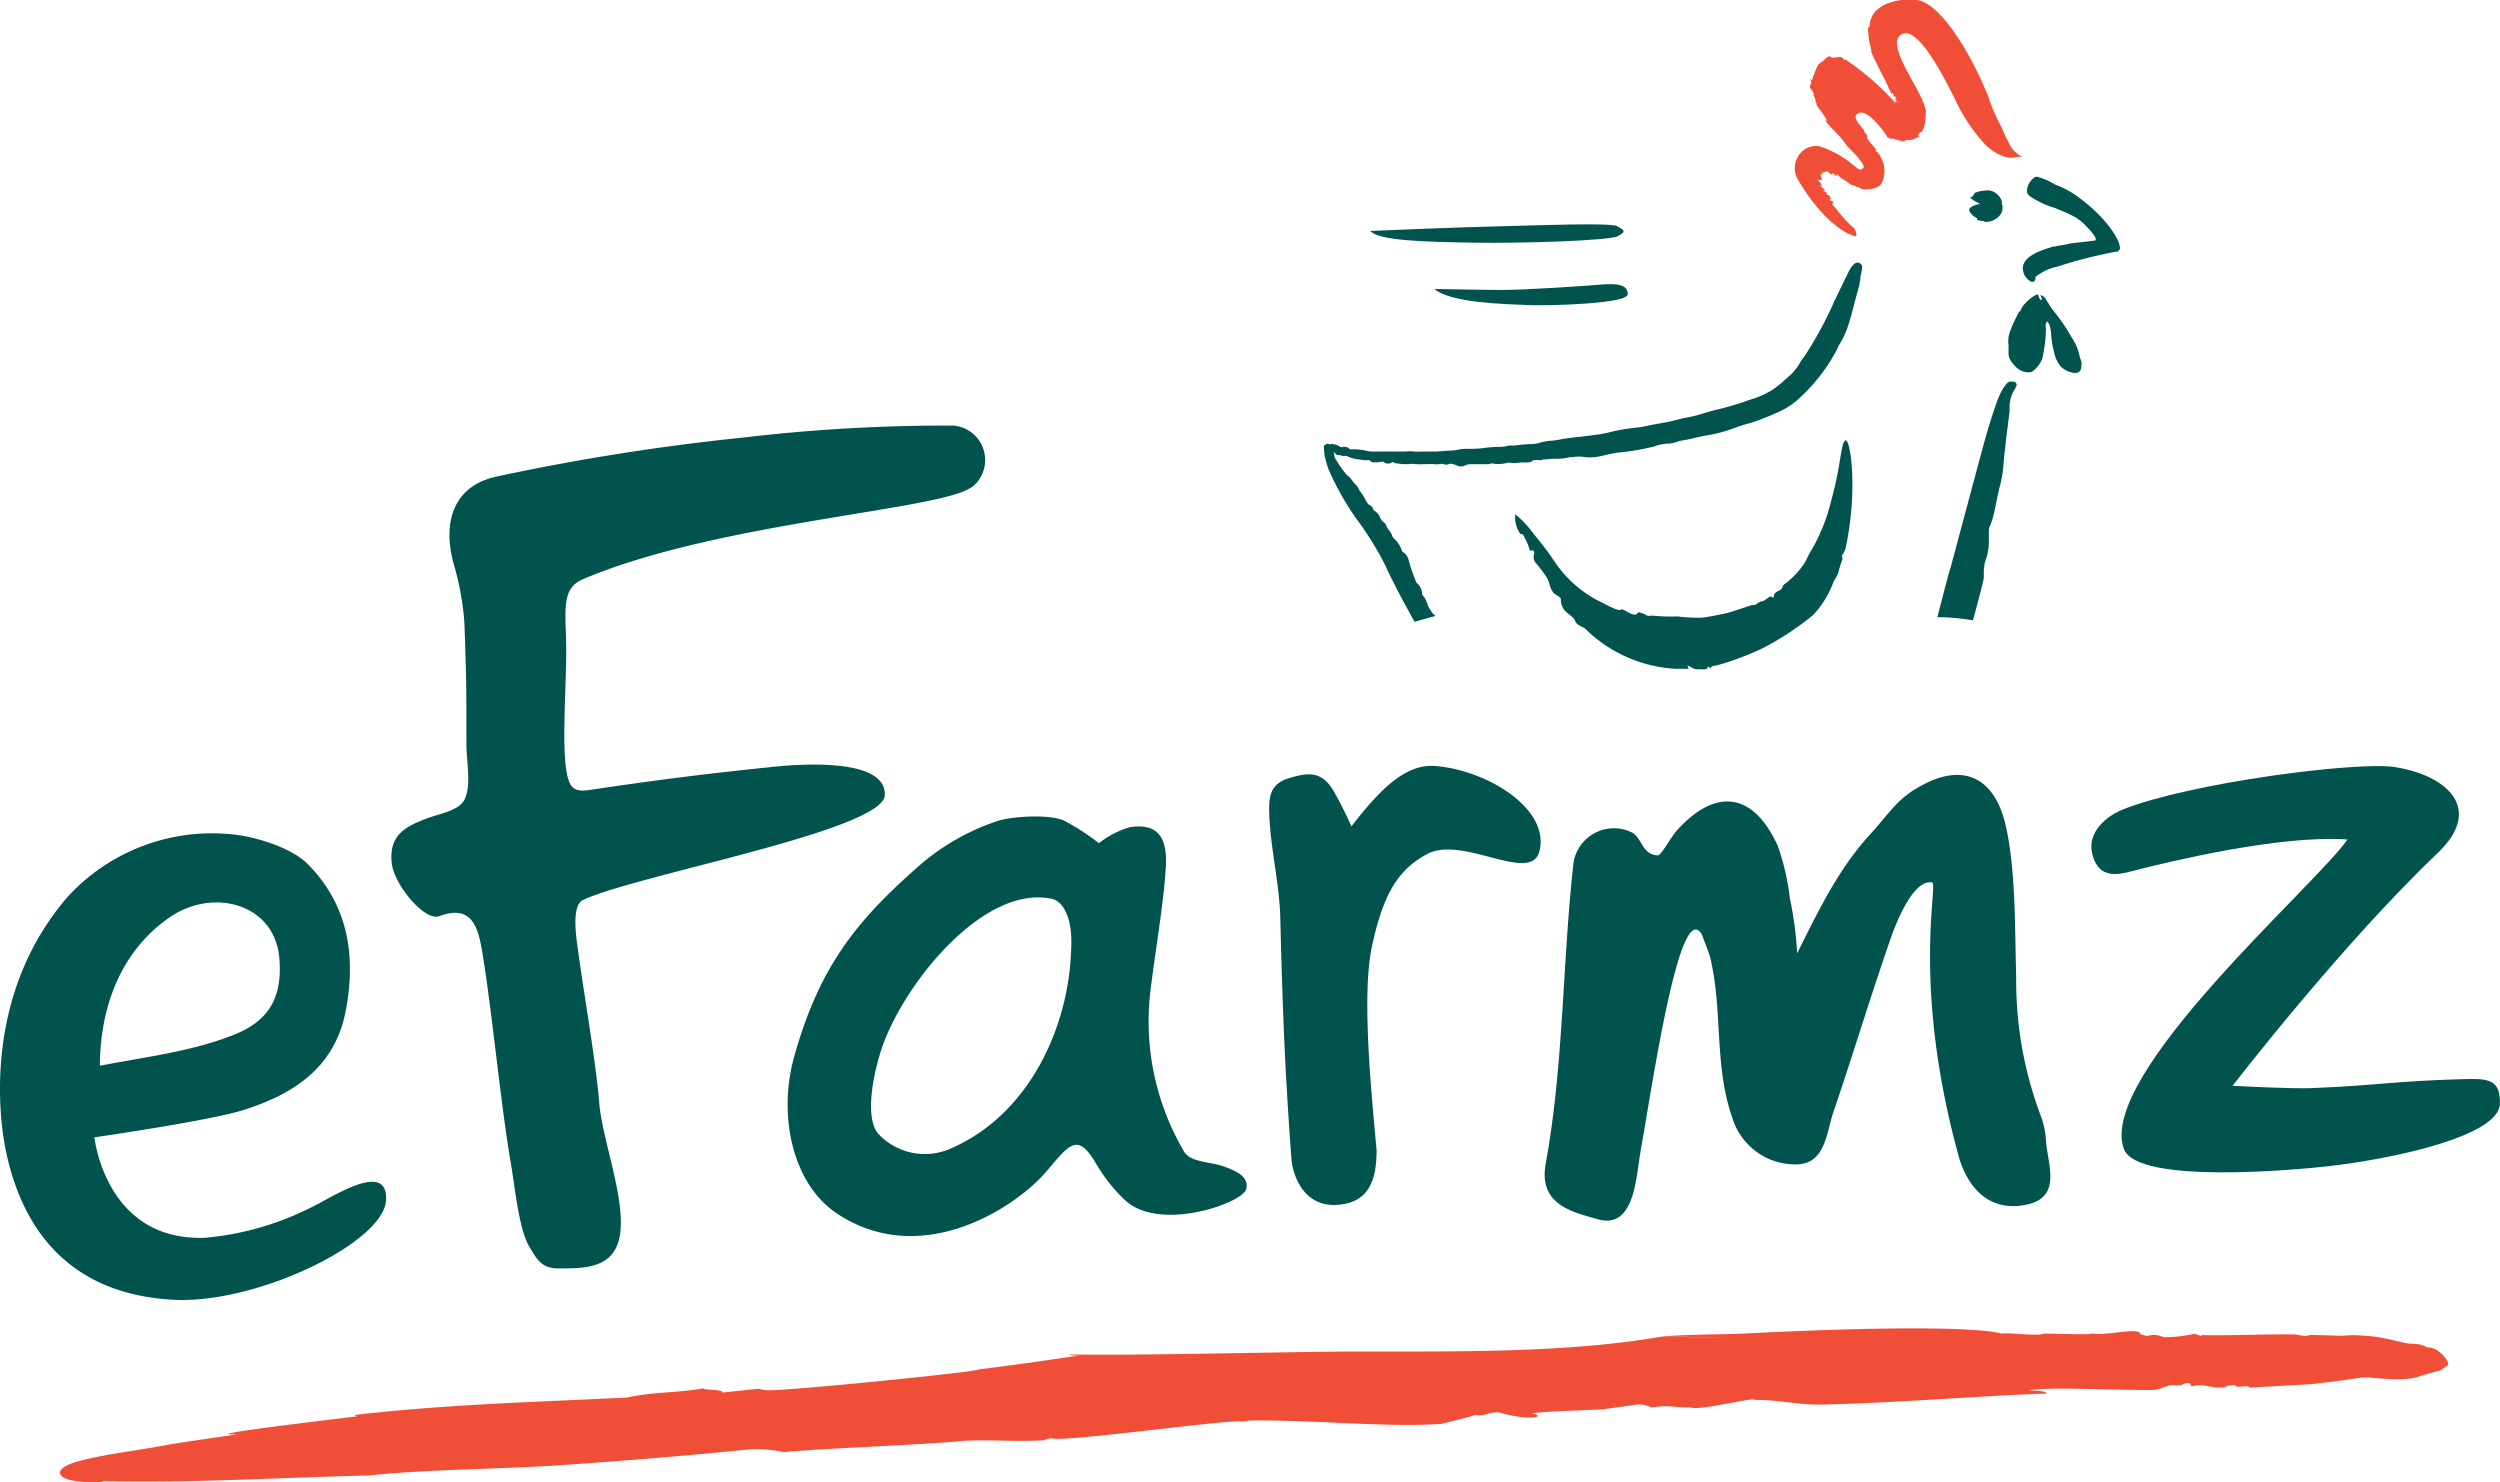 <svg xmlns="http://www.w3.org/2000/svg" viewBox="0 0 228.5 135.49"><defs><style>.cls-1{fill:#00544d;}.cls-2{fill:#f04e37;}</style></defs><g id="Calque_2" data-name="Calque 2"><g id="Logo_eFarmz_prim_ss_base"><g id="Calque_2-2" data-name="Calque 2"><g id="eFarmz_logo_compacte_RVB" data-name="eFarmz logo compacte RVB"><path class="cls-1" d="M168.68,50.15c1.16-5.4.44-10.07,0-9.9s-.39,2.24-1.31,5.52a16.68,16.68,0,0,1-2,4.84l-.37.74a7.25,7.25,0,0,1-.75,1,7.71,7.71,0,0,1-1.2,1.08c-.17.17-.12.38-.34.49-.47.25-.51.22-.64.75-.3-.41-.58.21-1,.28s-.53.4-.88.35c0-.08-1.95.72-3,.87a16.31,16.31,0,0,1-1.7.29,15.79,15.79,0,0,1-2.17-.12,14.58,14.58,0,0,1-2.19-.07c-.49,0-.45.1-.85-.16-.06,0-.54-.22-.59-.11-.3.58-1.31-.48-1.54-.27s-1.71-.68-2-.79a10.81,10.81,0,0,1-4.1-3.67,28.7,28.7,0,0,0-1.84-2.43A10,10,0,0,0,138.5,47a2.62,2.62,0,0,0,.39,1.7.27.27,0,0,0,.29.13c.08.14.16.29.23.44a4.18,4.18,0,0,1,.42,1.08c.2-.13.49,0,.39.25a.92.92,0,0,0,.1.79,13.52,13.52,0,0,1,1.07,1.42c.27.5.23.87.56,1.32.21.29.77.4.71.71a1.68,1.68,0,0,0,.23.78c.24.44.91.68,1.08,1.14s.83.51,1.12.9a12.76,12.76,0,0,0,8.08,3.47l1.18,0a2.88,2.88,0,0,0-.13-.31c.45.17.61.42,1.13.34a1.69,1.69,0,0,0,.55,0c.34-.06,0-.43.43-.09a.4.4,0,0,1,.43-.21,25.58,25.58,0,0,0,4.4-1.64,25.94,25.94,0,0,0,4.55-3,8.78,8.78,0,0,0,1.82-2.9c.09-.3.39-.63.5-1a7.42,7.42,0,0,1,.33-1.08c.08-.16,0-.32,0-.47A2.67,2.67,0,0,0,168.68,50.15Z"/><path class="cls-1" d="M131,56.13l-.13-.17-.12-.2a2.12,2.12,0,0,1-.27-.49,2.16,2.16,0,0,0-.5-.93,1.34,1.34,0,0,0-.5-1.07.83.83,0,0,1-.12-.27c-.15-.38-.29-.76-.42-1.15l-.18-.62a1.18,1.18,0,0,0-.5-.76l-.1-.07a2.63,2.63,0,0,0-.74-1.17.83.83,0,0,1-.2-.32,1.15,1.15,0,0,0-.12-.25,1.57,1.57,0,0,0-.19-.26.66.66,0,0,1-.17-.29.78.78,0,0,0-.32-.42.81.81,0,0,1-.25-.33l-.07-.14a1.13,1.13,0,0,0-.56-.58h0a.64.64,0,0,0-.43-.51L125,46c-.09-.14-.17-.28-.25-.42a3.54,3.54,0,0,0-.48-.73.56.56,0,0,1-.09-.17,1.12,1.12,0,0,0-.28-.4c-.11-.11-.21-.24-.31-.36a2.33,2.33,0,0,0-.51-.53,9.62,9.62,0,0,1-.87-1.22l-.08-.12a.87.87,0,0,1-.16-.3,1.1,1.1,0,0,0-.08-.4h.1a.37.37,0,0,0,.35.25h.12l.23.07h.38a3.26,3.26,0,0,0,1.22.33l.36.06H125c.15,0,.17,0,.18,0a.47.47,0,0,0,.39.2h.21a4.35,4.35,0,0,0,.52-.06.17.17,0,0,1,.14,0,.61.61,0,0,0,.85,0h0a.49.49,0,0,0,.36.15l.55.07h.61a1.69,1.69,0,0,1,.55,0,5,5,0,0,0,.77,0h.52a1.21,1.21,0,0,1,.38,0,1.63,1.63,0,0,0,.54,0,.9.9,0,0,1,.4,0,.51.51,0,0,0,.45,0c.19-.09.39,0,.7.1a.84.84,0,0,0,.84,0,1.07,1.07,0,0,1,.43-.09H136a1,1,0,0,0,.3-.07h.1a3,3,0,0,0,1.47-.09,3.07,3.07,0,0,0,1.13,0h.49a.91.91,0,0,0,.6-.16.32.32,0,0,1,.23-.06h.38a.39.39,0,0,0,.33-.06h.27a7,7,0,0,1,1.12-.06,5.11,5.11,0,0,0,1.1-.15h.21a3.63,3.63,0,0,1,1.14,0,4.59,4.59,0,0,0,1.61-.13l.35-.08c.39-.08.75-.17,1.12-.21a20.2,20.2,0,0,0,3-.5h.09a4.49,4.49,0,0,1,1.3-.31h.16a3.47,3.47,0,0,0,.79-.17,4.94,4.94,0,0,1,.52-.13c.37-.06.75-.14,1.11-.23l.81-.18a13.65,13.65,0,0,0,2.89-.75c.24-.09.49-.18.73-.25l.2-.06a9.12,9.12,0,0,0,.93-.28c.65-.24,1.33-.51,2-.81a6.84,6.84,0,0,0,1.83-1.16A16.2,16.2,0,0,0,168,31.75v-.08a7.64,7.64,0,0,0,1-2.17c.19-.6.35-1.21.5-1.82.08-.28.15-.56.23-.85l.08-.25a2.22,2.22,0,0,1,.13-.49c0-.17.07-.38.1-.57v-.25a5.35,5.35,0,0,0,.17-.87.32.32,0,0,0-.12-.26.38.38,0,0,0-.41-.12.47.47,0,0,0-.27.16l-.08.09a2.85,2.85,0,0,0-.31.46c-.47.94-.92,1.89-1.38,2.84A34.91,34.91,0,0,1,165,32.46l-.17.24a3,3,0,0,0-.37.56,4.65,4.65,0,0,1-1,1.17l-.09.08A10.92,10.92,0,0,1,162,35.63a7.91,7.91,0,0,1-1.85.84l-.39.13a25.56,25.56,0,0,1-2.71.81c-.42.09-.83.21-1.25.34a12.66,12.66,0,0,1-1.61.41c-.35.06-.7.15-1,.23l-.7.17-.77.14-.54.09-.49.1a8.74,8.74,0,0,1-.89.17,16.92,16.92,0,0,0-2.73.46,12.88,12.88,0,0,1-1.51.26l-.65.08-.86.1-.75.09-.62.1a6.69,6.69,0,0,1-1,.14,4.49,4.49,0,0,0-.89.16,3.13,3.13,0,0,1-.81.14,11,11,0,0,0-1.51.13H138a2.41,2.41,0,0,0-.37.07,3.55,3.55,0,0,1-.47.06,9.07,9.07,0,0,0-1.47.09,8.79,8.79,0,0,1-1.36.08h-.16a3.75,3.75,0,0,0-.94.09,4.34,4.34,0,0,1-.52.07c-.49,0-1,.07-1.48.09H129.9a2.81,2.81,0,0,1-.58,0,4.12,4.12,0,0,0-.86,0h-2.84a2.8,2.8,0,0,1-.71-.06,4.82,4.82,0,0,0-1-.14h-.3c-.18,0-.26,0-.32-.08a.59.59,0,0,0-.57-.13.32.32,0,0,1-.29-.06,1.38,1.38,0,0,0-.39-.18l-.13,0a.32.32,0,0,0-.33,0v.06a.1.1,0,0,0-.07-.08.37.37,0,0,0-.29,0,.28.28,0,0,0-.22.31l.06.73a.47.47,0,0,0,.06.15h0a5.68,5.68,0,0,0,.35,1.2,25.15,25.15,0,0,0,2.45,4.35,29.67,29.67,0,0,1,2.69,4.32c.79,1.78,2.24,4.39,2.69,5.18.61-.19,1.24-.36,1.86-.53A.21.21,0,0,0,131,56.13Z"/><path class="cls-1" d="M180.32,56.7c.09-.28,1-3.63,1-3.91v-.62a6,6,0,0,1,.07-.61,3.62,3.62,0,0,1,.13-.47,2.75,2.75,0,0,0,.14-.49,5.58,5.58,0,0,0,.12-1V48.44a1.31,1.31,0,0,1,.06-.27,5.9,5.9,0,0,0,.4-1.23c.1-.39.17-.78.25-1.18s.21-1,.35-1.53a9.75,9.75,0,0,0,.27-1.69l.06-.61c0-.29.06-.58.09-.88l.09-.87L183.5,39l.18-1.45V37.2a2.81,2.81,0,0,1,.43-1.55s.06-.12.11-.2l.06-.13a.3.3,0,0,0,0-.29.34.34,0,0,0-.26-.15h-.21a.44.44,0,0,0-.34.12,3.91,3.91,0,0,0-.53.75,8.1,8.1,0,0,0-.48,1.14c-.61,1.69-1.08,3.45-1.54,5.15l-2.61,9.74c-.05.16-.09.31-.14.46-.11.35-1,3.78-1.09,4.17a20.71,20.71,0,0,1,3.15.27Z"/><path class="cls-1" d="M187.5,30.92a10.78,10.78,0,0,0,.35,1.67,2.85,2.85,0,0,0,.52.93,2.16,2.16,0,0,0,1.11.55c.65.1.78-.26.77-.85a.21.21,0,0,0,0-.11c-.07-.24-.16-.47-.21-.72a5,5,0,0,0-.73-1.62,17.28,17.28,0,0,0-1.57-2.3c-.27-.33-.49-.72-.73-1.08a.79.79,0,0,0-.51-.42c0,.17.24.3.05.47a.74.74,0,0,1-.24-.48c0-.3-1.49.74-1.66,1.5h-.08s.05.05,0,0a13,13,0,0,0-.83,1.77,2.58,2.58,0,0,0-.16,1.29v.77a1.55,1.55,0,0,0,.07.43,2.56,2.56,0,0,0,.59.8,1.57,1.57,0,0,0,1.29.5.34.34,0,0,0,.24-.07,2.72,2.72,0,0,0,.89-1.15A13.53,13.53,0,0,0,187,30a.77.77,0,0,1,.1-.63C187.5,29.68,187.48,30.84,187.5,30.92Z"/><path class="cls-2" d="M164.33,16.41c2.24,3.84,4.42,4.87,4.71,5,.08,0,.57.28.63.14a1,1,0,0,0-.44-.9c-.95-.85-1.51-1.79-1.82-2,.25.12,0-.33.16-.17-.07-.18-.18-.07-.3-.17s.12-.17.25-.11l-.14-.06h0l-.15-.05a.36.36,0,0,0,.07-.17h-.15v-.09a.28.28,0,0,1-.18-.07h0l-.09-.08c.15.07,0-.08.11,0-.08-.11-.13-.2-.27-.17-.29-.22.17,0,.08-.13s-.52-.41-.44-.5c.09.1.26.13.22.11a5.18,5.18,0,0,0-.47-.58.45.45,0,0,0,.42,0s-.32-.74.06-.43a.19.19,0,0,1,0-.18l.08.06-.18-.15c.38.17.22-.15.58,0v-.05c.15.17.2.28.46.31l-.13-.14a.43.43,0,0,1,.36.23h0c.08,0,.08,0,0-.13a.7.7,0,0,0,.22.2c-.07,0-.14-.23-.06-.19s.36.43.57.42v.06h.07a.49.49,0,0,1,.06.17V16.5a.2.2,0,0,1,.17.06l-.06.07c.25,0,.32.28.63.29h-.08c.27,0,.33.22.61.17v.08h.19v.11s1.32.19,1.86-.46a2.5,2.5,0,0,0-.11-2.57h.1a2.26,2.26,0,0,0-.26-.16c0-.18.13,0,.16-.05a2.26,2.26,0,0,1-.42-.26c0-.18.1,0,.18,0a12.17,12.17,0,0,1-1-1.22h.12s-.07-.17-.16-.18h.13c-.08-.13-.35-.31-.28-.41s-1.43-1.33-.48-1.65,2.56,2.14,2.56,2.14,0,.09-.06.08c.18,0,.36.16.52.22l-.16-.14.87.22h0c.38.23.42-.08.83-.06,0,0,.07,0,0,.05a2.75,2.75,0,0,0,1-.41h-.17a.53.53,0,0,1,.28-.37c-.08.19.42-.19.43-1.79s-3.82-6.06-2.27-7.1,4.19,4.47,4.85,5.73a16,16,0,0,0,2.94,4.42,4.46,4.46,0,0,0,1.85,1.06c.58.15,1.11-.14,1.53,0A2.56,2.56,0,0,1,183.58,13a11.79,11.79,0,0,1-.63-1.35,17.15,17.15,0,0,1-1.22-2.82c-1.44-3.58-4-8-6.14-8.74-1-.33-4.68-.19-4.72,2.4h-.11a.9.9,0,0,0,0,.46h0A5.35,5.35,0,0,0,171,4.36h0a.48.48,0,0,0,.08.32H171c.5,1.2,1.32,2.59,1.87,3.89L173,8.5l.07.13h0c-.05,0,0,.16.09.25,0-.14.17,0,.14.08h.08l-.23.1a.25.25,0,0,1,.21.17.4.4,0,0,1-.21-.07c.12.08.24.16.37.23s-.14,0-.2-.1h0l-.07-.06c.09.12-.08,0-.1,0,.21.07-.09.34,0,.13V9.12a.43.43,0,0,0,0,.16.15.15,0,0,1,0-.13c0,.06-.05.12,0,.16a24.67,24.67,0,0,0-4.55-3.92v.16c-.3-.62-.75-.18-1.19-.3-.36-.33-.6.3-1,.46h0c-.07.09-.26.2-.24.23a8.3,8.3,0,0,0-.54,1.36c-.14,0-.11-.12-.19,0l.1.1v.41a1,1,0,0,1-.11-.17,1,1,0,0,1,0,.35c.11.18.36.49.31.48l-.15-.18a.77.77,0,0,1,.21.41l-.08,0a1.16,1.16,0,0,1,.24.61l-.06-.06c.25.32.21.42,0,.18.24.31,1,1.37,1,1.43s.22.23,0,.14.28.46.62.82a10.73,10.73,0,0,1,1.35,1.58s1.72,1.63,1.44,1.94-.42.12-.77-.12h0a9.22,9.22,0,0,0-3.23-1.85,1.89,1.89,0,0,0-2,1A2,2,0,0,0,164.33,16.41Z"/><path class="cls-2" d="M173.19,9c.09,0,0,0,0-.12S173.22,9,173.19,9Z"/><path class="cls-1" d="M191.38,22l-2.15.25a9.58,9.58,0,0,1-1.19.22l-.21.06h-.14c-1.23.35-2.65.88-2.8,1.85a1.39,1.39,0,0,0,.66,1.31.32.32,0,0,0,.2.08.3.3,0,0,0,.16-.05.44.44,0,0,0,.12-.15.28.28,0,0,0,0-.18v-.07a4.88,4.88,0,0,1,1.82-.91h.08A41.42,41.42,0,0,1,193.42,23h.08a.36.36,0,0,0,.24-.21c.2-.52-.93-2.61-3.51-4.57a8.53,8.53,0,0,0-2.37-1.34,6.44,6.44,0,0,0-1.68-.73.48.48,0,0,0-.28.1,1.66,1.66,0,0,0-.64,1.22.64.64,0,0,0,.2.41A7.77,7.77,0,0,0,187.8,19c.7.29,1.43.6,1.84.83a4.9,4.9,0,0,1,1.11.92S192,22,191.38,22Z"/><path class="cls-1" d="M182.73,19.75A1.13,1.13,0,0,0,183,18.7s-.09-.17,0-.19a1.49,1.49,0,0,0-1.13-1.1,3.26,3.26,0,0,0-1.38.22c-.09.18-.18.33-.21.32s-.17.15-.23.1a3.27,3.27,0,0,0,.94.58s-1.12.2-1,.62a1.35,1.35,0,0,0,.65.66c.18.11,0,.1.09.2a2.94,2.94,0,0,0,.66.11v.06A1.71,1.71,0,0,0,182.73,19.75Z"/><path class="cls-1" d="M147.84,21.6c.89-.47.56-.57,0-.92s-7.39-.08-10.59,0c-4,.08-12,.43-12,.43.72.89,5,1,9.48,1.07S146.94,22,147.84,21.6Z"/><path class="cls-1" d="M146.46,26c-1.16.1-6.74.5-9.23.5-1.66,0-6.12-.09-6.12-.09,1.46,1.31,6.77,1.39,8.49,1.47s9.19-.08,9.18-1S147.7,25.92,146.46,26Z"/><path class="cls-2" d="M183,121.89c.61-.12,3.35.28,3.79,0,1.5,0,4.08.13,4.47,0,1.44.18,3.79-.52,4.36-.06h0c-.08.07-.11.08.17.17V122l.46.11a2,2,0,0,1,1.49.11,12.85,12.85,0,0,0,2.83-.31l.56.18c.18,0,.11,0,.12-.08.57.13,8.71-.16,8.83,0a1.94,1.94,0,0,0,1.12,0l2.91.08a9.55,9.55,0,0,1,2,0c2,.09,3.7.79,4.36.72a2.91,2.91,0,0,1,1.42.36c1.06-.1,2.2,1.54,1.79,1.65l-.64.44c-.4.08-2,.57-1.86.52-1.65.63-4.77,0-5,.14-.47-.06-.53.1-5.1.61-.33,0-5.23.29-5.49.3h0c0-.32-1.21.12-1.3-.23-.42,0-.85.06-.89.19-1.17.2-1.87-.4-3.09-.07l-.18-.31c-.87,0-.33.28-1.54.2-.33-.09-1.18.44-1.87.44-4.6,0-8.8-.29-11.18,0-.42.06,1.52,0,1.52.32-6.24.21-13.53.85-20.29,1-2.42.09-4.19-.48-6.67-.41l.34-.07c-.62-.07-5.3,1.07-5.88.75-2.16,0-1.6-.26-3.62,0a2.59,2.59,0,0,0-1.69-.21l-2.75.38c-2,.12-4.29.13-6.53.36,1.48.29-.06.77-3-.09-1.09,0-1.2.41-2.13.24-.88.3-2.09.56-3.15.83-5.07.32-11.36-.37-17.31-.32l-.9.09c-1-.23-16.81,2-17.38,1.52-.2.06-.63.09-.6.19-2.8.19-5-.1-7.87.09h.26c-5.37.44-11.49.59-16.26,1a11.9,11.9,0,0,0-3.26-.24c-5.16.54-11.7,1.07-17.76,1.48-5.64.34-11.56.34-16.95.9-8.16.19-16.24.71-24.33.51l.07.13c-2.17,0-3.76-.19-3.91-.82s1.56-1.09,1.56-1.09c2.36-.66,5.44-1,8.12-1.5,1.35-.27,6.79-1,6.44-1-3.81.14,7.89-1.26,11-1.63l-.23-.13c8.79-1,16.43-1.17,25-1.6,2.34-.55,4.93-.4,7.38-.93-1.57.29,1.47.11,1.26.48l3.33-.35a3.23,3.23,0,0,0,1.11.14c3.51-.12,19.52-1.76,19-1.91,2.92-.34,5.91-.79,9.22-1.27-1.35,0-1.12-.09-.29-.09,5.56.11,20.21-.27,25.63-.27,9.77,0,19.23.1,27.67-1.33.84-.14,5.23.19,6.23,0-1,.17-5.39-.16-6.23,0,1.34-.23,6.12-.23,7.43-.3C181.56,120.76,183,122,183,121.89Z"/><path class="cls-1" d="M88.8,44.52c-2.7,2.1-23.14,3.17-35.5,8.41-1.9.8-1.64,2.59-1.56,5.62.11,3.93-.59,10.75.29,12.92.38,1,1.33.81,2.08.7,6.36-.94,10.26-1.43,16.64-2.09,3.25-.33,10.25-.64,10.12,2.6S58,80,53.29,82.26c-1.14.53-.57,3.71-.44,4.74.48,3.56,1.64,10.24,1.92,13.8.3,3.88,3.25,10.79,1.33,13.6-1,1.53-3.12,1.55-5.13,1.53-1.47,0-1.93-.87-2.6-2-.94-1.56-1.32-5.5-1.65-7.43-.92-5.26-1.72-13.8-2.58-19.1-.4-2.56-.92-4.81-4-3.66-1.3.48-4.09-2.81-4.33-4.82-.31-2.66,1.36-3.39,3.08-4.07,1.26-.49,3.07-.73,3.57-1.78.63-1.29.19-3.3.17-5,0-5.24,0-5.83-.18-11.06a25.28,25.28,0,0,0-1-5.53c-1.11-4.19.31-7.21,4.07-7.95A208.3,208.3,0,0,1,67.87,40a157.35,157.35,0,0,1,19.29-1.1,3.16,3.16,0,0,1,1.64,5.66Z"/><path class="cls-1" d="M113.9,108.69c-.32,1.26-7.79,3.92-11,1.07a14.72,14.72,0,0,1-2.74-3.44c-1.67-2.82-2.39-1.76-4.5.73-2.7,3.2-11.3,9-19.08,3.92-4.21-2.74-5.47-9.11-4-14.36,2.28-8.19,5.65-12.39,11.28-17.35A20.85,20.85,0,0,1,91.3,75c1.34-.39,4.59-.6,5.94,0a20.34,20.34,0,0,1,3.2,2.07,8.32,8.32,0,0,1,2.85-1.47c2.49-.37,3.46.87,3.26,3.79-.25,3.57-.89,7.09-1.33,10.63a23.5,23.5,0,0,0,3,15.23c.57,1,2.39.92,3.63,1.36C112.64,106.92,114.23,107.42,113.9,108.69Zm-16-21.85c.19-3.09-.82-4.48-1.74-4.68C90.07,80.84,83,89.44,80.78,95.29c-.86,2.29-1.85,6.77-.51,8.33A5.81,5.81,0,0,0,86.84,105C94,101.93,97.67,94,97.9,86.84Z"/><path class="cls-1" d="M214.56,76.73c-6.14-.45-16.55,2.08-19.41,2.82-1.41.37-3.3.94-3.91-1.47C190.7,76,192.66,74.53,194,74c6.06-2.44,21.39-4.43,24.89-3.89,4.68.73,8.22,3.75,3.9,7.87-8.85,8.43-18.73,21.26-18.73,21.26s5.4.3,7.34.21c6.49-.28,7-.61,13.44-.81,2.55-.08,3.68-.07,3.65,2.21,0,3-9.83,5.09-15.84,5.76-2.6.29-17.33,1.69-18.53-1.6C191.66,98.25,211.71,80.87,214.56,76.73Z"/><path class="cls-1" d="M35.28,109.74c-.25,3.83-11.77,9.45-19.4,9.06-8-.41-13.51-4.77-15.35-13.65-.83-4.06-1.67-14.77,5.69-23.22a17.89,17.89,0,0,1,15.65-5.59c2,.31,4.85,1.23,6.25,2.63,3.66,3.68,4.48,8.35,3.46,13.52s-4.88,7.54-9.19,8.92c-3,1-13.76,2.54-13.76,2.54s1,9.55,10.15,9.18a26.69,26.69,0,0,0,9.69-2.79C30.22,109.53,35.53,105.91,35.28,109.74ZM9.13,97.41c4.34-.84,8.4-1.3,12.27-2.84,3.2-1.28,4.43-3.41,4.13-7-.42-5-6.08-6.45-10-3.74C11.07,86.89,9.15,92,9.13,97.41Z"/><path class="cls-1" d="M123.52,75.53c2.39-3.09,4.81-5.73,7.62-5.52,4.74.35,10.57,3.91,9.56,7.81-.78,3-7-1.48-10.24.23-2.86,1.51-4.1,4-5.06,8.43s-.07,13.24.42,18.65c0,2.77-.72,4.88-3.73,5s-4-2.81-4.07-4.44c-.59-7.93-.8-13.77-1-21.73-.06-3-.85-6.24-1-9.26-.06-1.66-.08-3,1.75-3.56s3-.67,4.09,1.1A36.17,36.17,0,0,1,123.52,75.53Z"/><path class="cls-1" d="M176.59,80.66c-1.68-.33-3.25,3.6-3.7,4.88-2,5.73-3.37,10.38-5.33,16.14-.67,2-.73,4.91-3.68,4.74a6,6,0,0,1-5.56-4.3c-1.66-4.73-.85-9.78-2-14.57-.1-.39-.35-1-.77-2.14-2-3.36-4.4,13-5.53,19.4-.18,1-.3,2.06-.48,3.08-.37,2-1.11,4.23-3.5,3.55s-5.44-1.34-4.76-5.09c1.66-9.12,1.51-18.4,2.55-27.58a3.75,3.75,0,0,1,4.39-3,3.89,3.89,0,0,1,1,.35c.87.54.89,2,2.29,2.06.36,0,1.15-1.62,1.84-2.37,3.56-3.87,6.94-3.33,9.14,1.51a22.18,22.18,0,0,1,1.11,4.82,32.45,32.45,0,0,1,.66,5c2.25-4.56,4-8,6.78-11,1.28-1.39,2.3-3,4-4,4.17-2.59,7.3-1.31,8.33,3.53.88,4.07.78,9.2.91,13.65a35.06,35.06,0,0,0,2.33,12.89,8,8,0,0,1,.4,2.17c.21,2.27,1.48,5.2-2.06,5.78-2.94.48-4.89-1.26-5.85-4.2C174.65,90,177.2,80.74,176.59,80.66Z"/></g></g></g></g></svg>